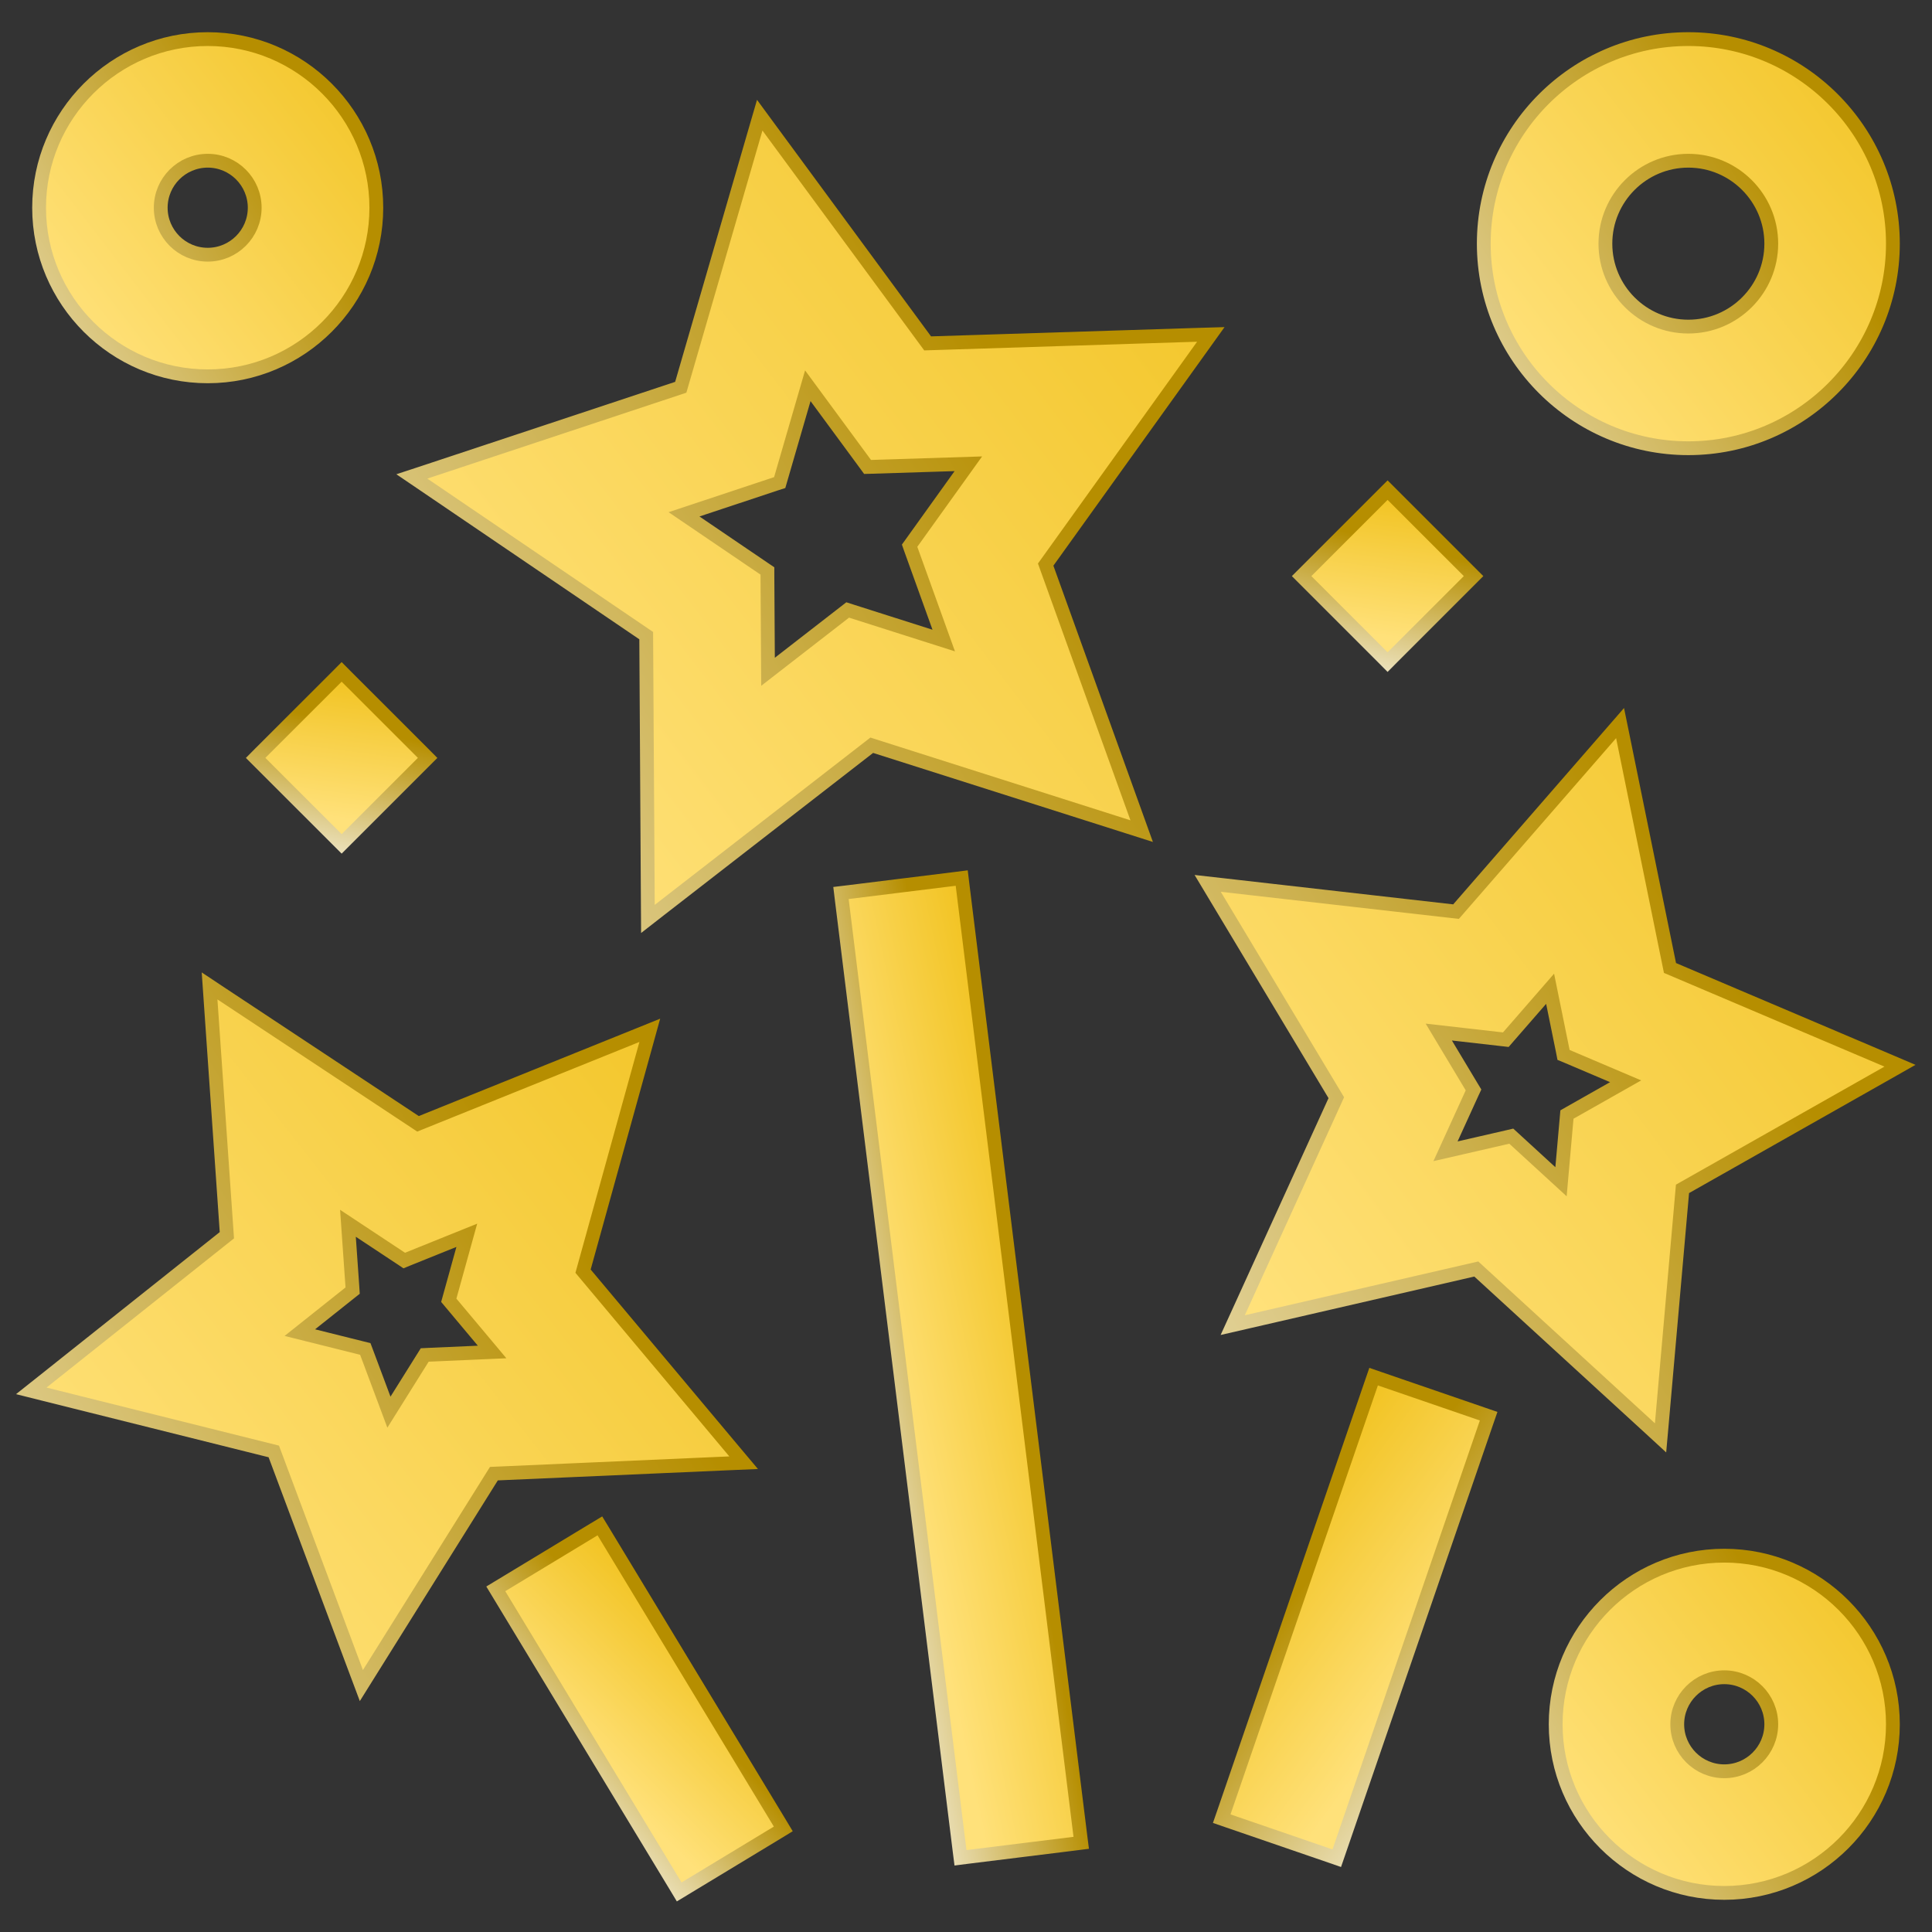 <svg width="42" height="42" viewBox="0 0 42 42" fill="none" xmlns="http://www.w3.org/2000/svg">
<rect x="0" y="0" width="42" height="42" fill="#333333" stroke="none"/>
<path d="M9.205 10.528L14.048 13.818L14.083 19.673L14.085 19.977L14.325 19.79L18.951 16.201L24.53 17.976L24.819 18.068L24.716 17.782L22.732 12.274L26.145 7.517L26.322 7.27L26.018 7.279L20.166 7.465L16.696 2.749L16.516 2.504L16.431 2.796L14.799 8.419L9.242 10.262L8.953 10.357L9.205 10.528ZM19.8 11.937L20.516 13.925L18.503 13.284L18.428 13.26L18.366 13.308L16.696 14.604L16.683 12.491L16.683 12.412L16.618 12.368L14.87 11.181L16.875 10.515L16.95 10.491L16.972 10.415L17.561 8.386L18.814 10.088L18.86 10.151L18.939 10.149L21.051 10.082L19.82 11.799L19.774 11.863L19.8 11.937Z" fill="url(#paint0_linear)" stroke="url(#paint1_linear)" stroke-width="0.3"/>
<path d="M26.924 28.531L26.798 28.807L27.094 28.739L32.093 27.587L35.875 31.052L36.099 31.258L36.126 30.955L36.576 25.845L41.04 23.318L41.304 23.168L41.025 23.049L36.304 21.043L35.28 16.017L35.219 15.719L35.02 15.948L31.653 19.818L26.556 19.238L26.254 19.204L26.41 19.464L29.05 23.863L26.924 28.531ZM32.657 22.593L32.735 22.602L32.787 22.542L33.698 21.495L33.975 22.855L33.99 22.933L34.063 22.963L35.34 23.506L34.132 24.19L34.064 24.229L34.057 24.307L33.935 25.69L32.912 24.752L32.854 24.699L32.777 24.717L31.424 25.028L32 23.765L32.033 23.694L31.992 23.626L31.278 22.436L32.657 22.593Z" fill="url(#paint2_linear)" stroke="url(#paint3_linear)" stroke-width="0.3"/>
<path d="M13.844 22.512L9.087 24.431L4.809 21.601L4.556 21.433L4.577 21.736L4.932 26.853L0.918 30.047L0.68 30.236L0.975 30.31L5.952 31.553L7.749 36.358L7.856 36.643L8.017 36.385L10.737 32.036L15.862 31.811L16.166 31.798L15.97 31.565L12.675 27.634L14.045 22.691L14.126 22.398L13.844 22.512ZM9.312 29.452L9.233 29.456L9.191 29.523L8.455 30.699L7.969 29.399L7.941 29.325L7.865 29.306L6.518 28.97L7.604 28.106L7.666 28.057L7.661 27.978L7.564 26.593L8.722 27.359L8.788 27.403L8.861 27.373L10.148 26.854L9.777 28.191L9.756 28.267L9.807 28.328L10.698 29.391L9.312 29.452Z" fill="url(#paint4_linear)" stroke="url(#paint5_linear)" stroke-width="0.3"/>
<path d="M18.431 19.395L18.282 19.413L18.3 19.562L20.861 40.238L20.88 40.387L21.029 40.368L23.356 40.08L23.505 40.061L23.486 39.913L20.925 19.237L20.907 19.088L20.758 19.107L18.431 19.395Z" fill="url(#paint6_linear)" stroke="url(#paint7_linear)" stroke-width="0.3"/>
<path d="M26.608 39.395L26.559 39.536L26.701 39.585L28.919 40.347L29.06 40.396L29.109 40.254L32.313 30.928L32.362 30.787L32.22 30.738L30.003 29.976L29.861 29.927L29.812 30.069L26.608 39.395Z" fill="url(#paint8_linear)" stroke="url(#paint9_linear)" stroke-width="0.3"/>
<path d="M10.907 34.462L10.778 34.54L10.856 34.669L14.688 41.001L14.765 41.129L14.894 41.051L16.9 39.837L17.028 39.759L16.951 39.631L13.119 33.299L13.041 33.171L12.913 33.248L10.907 34.462Z" fill="url(#paint10_linear)" stroke="url(#paint11_linear)" stroke-width="0.3"/>
<path d="M4.516 8.181C6.537 8.181 8.181 6.537 8.181 4.516C8.181 2.494 6.537 0.85 4.516 0.85C2.494 0.85 0.85 2.494 0.85 4.516C0.85 6.537 2.494 8.181 4.516 8.181ZM4.516 3.494C5.079 3.494 5.537 3.952 5.537 4.516C5.537 5.079 5.079 5.537 4.516 5.537C3.952 5.537 3.494 5.079 3.494 4.516C3.494 3.952 3.952 3.494 4.516 3.494Z" fill="url(#paint12_linear)" stroke="url(#paint13_linear)" stroke-width="0.3"/>
<path d="M36.703 9.744C39.155 9.744 41.15 7.749 41.15 5.297C41.15 2.845 39.155 0.85 36.703 0.85C34.251 0.85 32.256 2.845 32.256 5.297C32.256 7.749 34.251 9.744 36.703 9.744ZM36.703 3.494C37.697 3.494 38.506 4.303 38.506 5.297C38.506 6.291 37.697 7.1 36.703 7.1C35.709 7.1 34.9 6.291 34.9 5.297C34.9 4.303 35.709 3.494 36.703 3.494Z" fill="url(#paint14_linear)" stroke="url(#paint15_linear)" stroke-width="0.3"/>
<path d="M37.484 33.819C35.463 33.819 33.819 35.463 33.819 37.484C33.819 39.506 35.463 41.15 37.484 41.15C39.506 41.15 41.15 39.506 41.15 37.484C41.15 35.463 39.506 33.819 37.484 33.819ZM37.484 38.506C36.921 38.506 36.462 38.048 36.462 37.484C36.462 36.921 36.921 36.462 37.484 36.462C38.048 36.462 38.506 36.921 38.506 37.484C38.506 38.048 38.048 38.506 37.484 38.506Z" fill="url(#paint16_linear)" stroke="url(#paint17_linear)" stroke-width="0.3"/>
<path d="M5.663 16.369L5.557 16.476L5.663 16.582L7.321 18.239L7.427 18.345L7.533 18.239L9.19 16.582L9.296 16.476L9.19 16.369L7.533 14.713L7.427 14.606L7.321 14.713L5.663 16.369Z" fill="url(#paint18_linear)" stroke="url(#paint19_linear)" stroke-width="0.3"/>
<path d="M28.402 12.418L28.296 12.524L28.402 12.63L30.059 14.287L30.165 14.394L30.271 14.287L31.928 12.63L32.034 12.524L31.928 12.418L30.271 10.761L30.165 10.655L30.059 10.761L28.402 12.418Z" fill="url(#paint20_linear)" stroke="url(#paint21_linear)" stroke-width="0.3"/>
<defs>
<linearGradient id="paint0_linear" x1="9.225" y1="15.802" x2="26.097" y2="2.871" gradientUnits="userSpaceOnUse">
<stop stop-color="#FFE17A"/>
<stop offset="1" stop-color="#F2C424"/>
</linearGradient>
<linearGradient id="paint1_linear" x1="4.481" y1="31.346" x2="27.458" y2="17.237" gradientUnits="userSpaceOnUse">
<stop stop-color="white"/>
<stop offset="1" stop-color="#B68E00"/>
</linearGradient>
<linearGradient id="paint2_linear" x1="26.484" y1="27.517" x2="41.308" y2="16.448" gradientUnits="userSpaceOnUse">
<stop stop-color="#FFE17A"/>
<stop offset="1" stop-color="#F2C424"/>
</linearGradient>
<linearGradient id="paint3_linear" x1="22.393" y1="41.272" x2="42.482" y2="29.253" gradientUnits="userSpaceOnUse">
<stop stop-color="white"/>
<stop offset="1" stop-color="#B68E00"/>
</linearGradient>
<linearGradient id="paint4_linear" x1="0.955" y1="32.954" x2="15.655" y2="21.415" gradientUnits="userSpaceOnUse">
<stop stop-color="#FFE17A"/>
<stop offset="1" stop-color="#F2C424"/>
</linearGradient>
<linearGradient id="paint5_linear" x1="-3.254" y1="46.416" x2="16.859" y2="33.768" gradientUnits="userSpaceOnUse">
<stop stop-color="white"/>
<stop offset="1" stop-color="#B68E00"/>
</linearGradient>
<linearGradient id="paint6_linear" x1="20.413" y1="35.467" x2="24.07" y2="34.689" gradientUnits="userSpaceOnUse">
<stop stop-color="#FFE17A"/>
<stop offset="1" stop-color="#F2C424"/>
</linearGradient>
<linearGradient id="paint7_linear" x1="22.117" y1="54.64" x2="26.459" y2="53.793" gradientUnits="userSpaceOnUse">
<stop stop-color="white"/>
<stop offset="1" stop-color="#B68E00"/>
</linearGradient>
<linearGradient id="paint8_linear" x1="28.445" y1="40.066" x2="24.687" y2="37.326" gradientUnits="userSpaceOnUse">
<stop stop-color="#FFE17A"/>
<stop offset="1" stop-color="#F2C424"/>
</linearGradient>
<linearGradient id="paint9_linear" x1="29.584" y1="43.413" x2="24.454" y2="39.107" gradientUnits="userSpaceOnUse">
<stop stop-color="white"/>
<stop offset="1" stop-color="#B68E00"/>
</linearGradient>
<linearGradient id="paint10_linear" x1="13.928" y1="39.472" x2="16.51" y2="36.898" gradientUnits="userSpaceOnUse">
<stop stop-color="#FFE17A"/>
<stop offset="1" stop-color="#F2C424"/>
</linearGradient>
<linearGradient id="paint11_linear" x1="16.897" y1="45.663" x2="20.118" y2="42.737" gradientUnits="userSpaceOnUse">
<stop stop-color="white"/>
<stop offset="1" stop-color="#B68E00"/>
</linearGradient>
<linearGradient id="paint12_linear" x1="0.973" y1="6.415" x2="8.031" y2="0.973" gradientUnits="userSpaceOnUse">
<stop stop-color="#FFE17A"/>
<stop offset="1" stop-color="#F2C424"/>
</linearGradient>
<linearGradient id="paint13_linear" x1="-1.02" y1="12.907" x2="8.603" y2="6.963" gradientUnits="userSpaceOnUse">
<stop stop-color="white"/>
<stop offset="1" stop-color="#B68E00"/>
</linearGradient>
<linearGradient id="paint14_linear" x1="32.373" y1="7.618" x2="41" y2="0.967" gradientUnits="userSpaceOnUse">
<stop stop-color="#FFE17A"/>
<stop offset="1" stop-color="#F2C424"/>
</linearGradient>
<linearGradient id="paint15_linear" x1="29.937" y1="15.553" x2="41.699" y2="8.288" gradientUnits="userSpaceOnUse">
<stop stop-color="white"/>
<stop offset="1" stop-color="#B68E00"/>
</linearGradient>
<linearGradient id="paint16_linear" x1="33.942" y1="39.384" x2="41" y2="33.942" gradientUnits="userSpaceOnUse">
<stop stop-color="#FFE17A"/>
<stop offset="1" stop-color="#F2C424"/>
</linearGradient>
<linearGradient id="paint17_linear" x1="31.948" y1="45.876" x2="41.572" y2="39.932" gradientUnits="userSpaceOnUse">
<stop stop-color="white"/>
<stop offset="1" stop-color="#B68E00"/>
</linearGradient>
<linearGradient id="paint18_linear" x1="7.039" y1="17.758" x2="7.42" y2="14.812" gradientUnits="userSpaceOnUse">
<stop stop-color="#FFE17A"/>
<stop offset="1" stop-color="#F2C424"/>
</linearGradient>
<linearGradient id="paint19_linear" x1="8.1" y1="19.758" x2="8.967" y2="16.089" gradientUnits="userSpaceOnUse">
<stop stop-color="white"/>
<stop offset="1" stop-color="#B68E00"/>
</linearGradient>
<linearGradient id="paint20_linear" x1="29.778" y1="13.807" x2="30.159" y2="10.861" gradientUnits="userSpaceOnUse">
<stop stop-color="#FFE17A"/>
<stop offset="1" stop-color="#F2C424"/>
</linearGradient>
<linearGradient id="paint21_linear" x1="30.838" y1="15.807" x2="31.705" y2="12.138" gradientUnits="userSpaceOnUse">
<stop stop-color="white"/>
<stop offset="1" stop-color="#B68E00"/>
</linearGradient>
</defs>
</svg>
